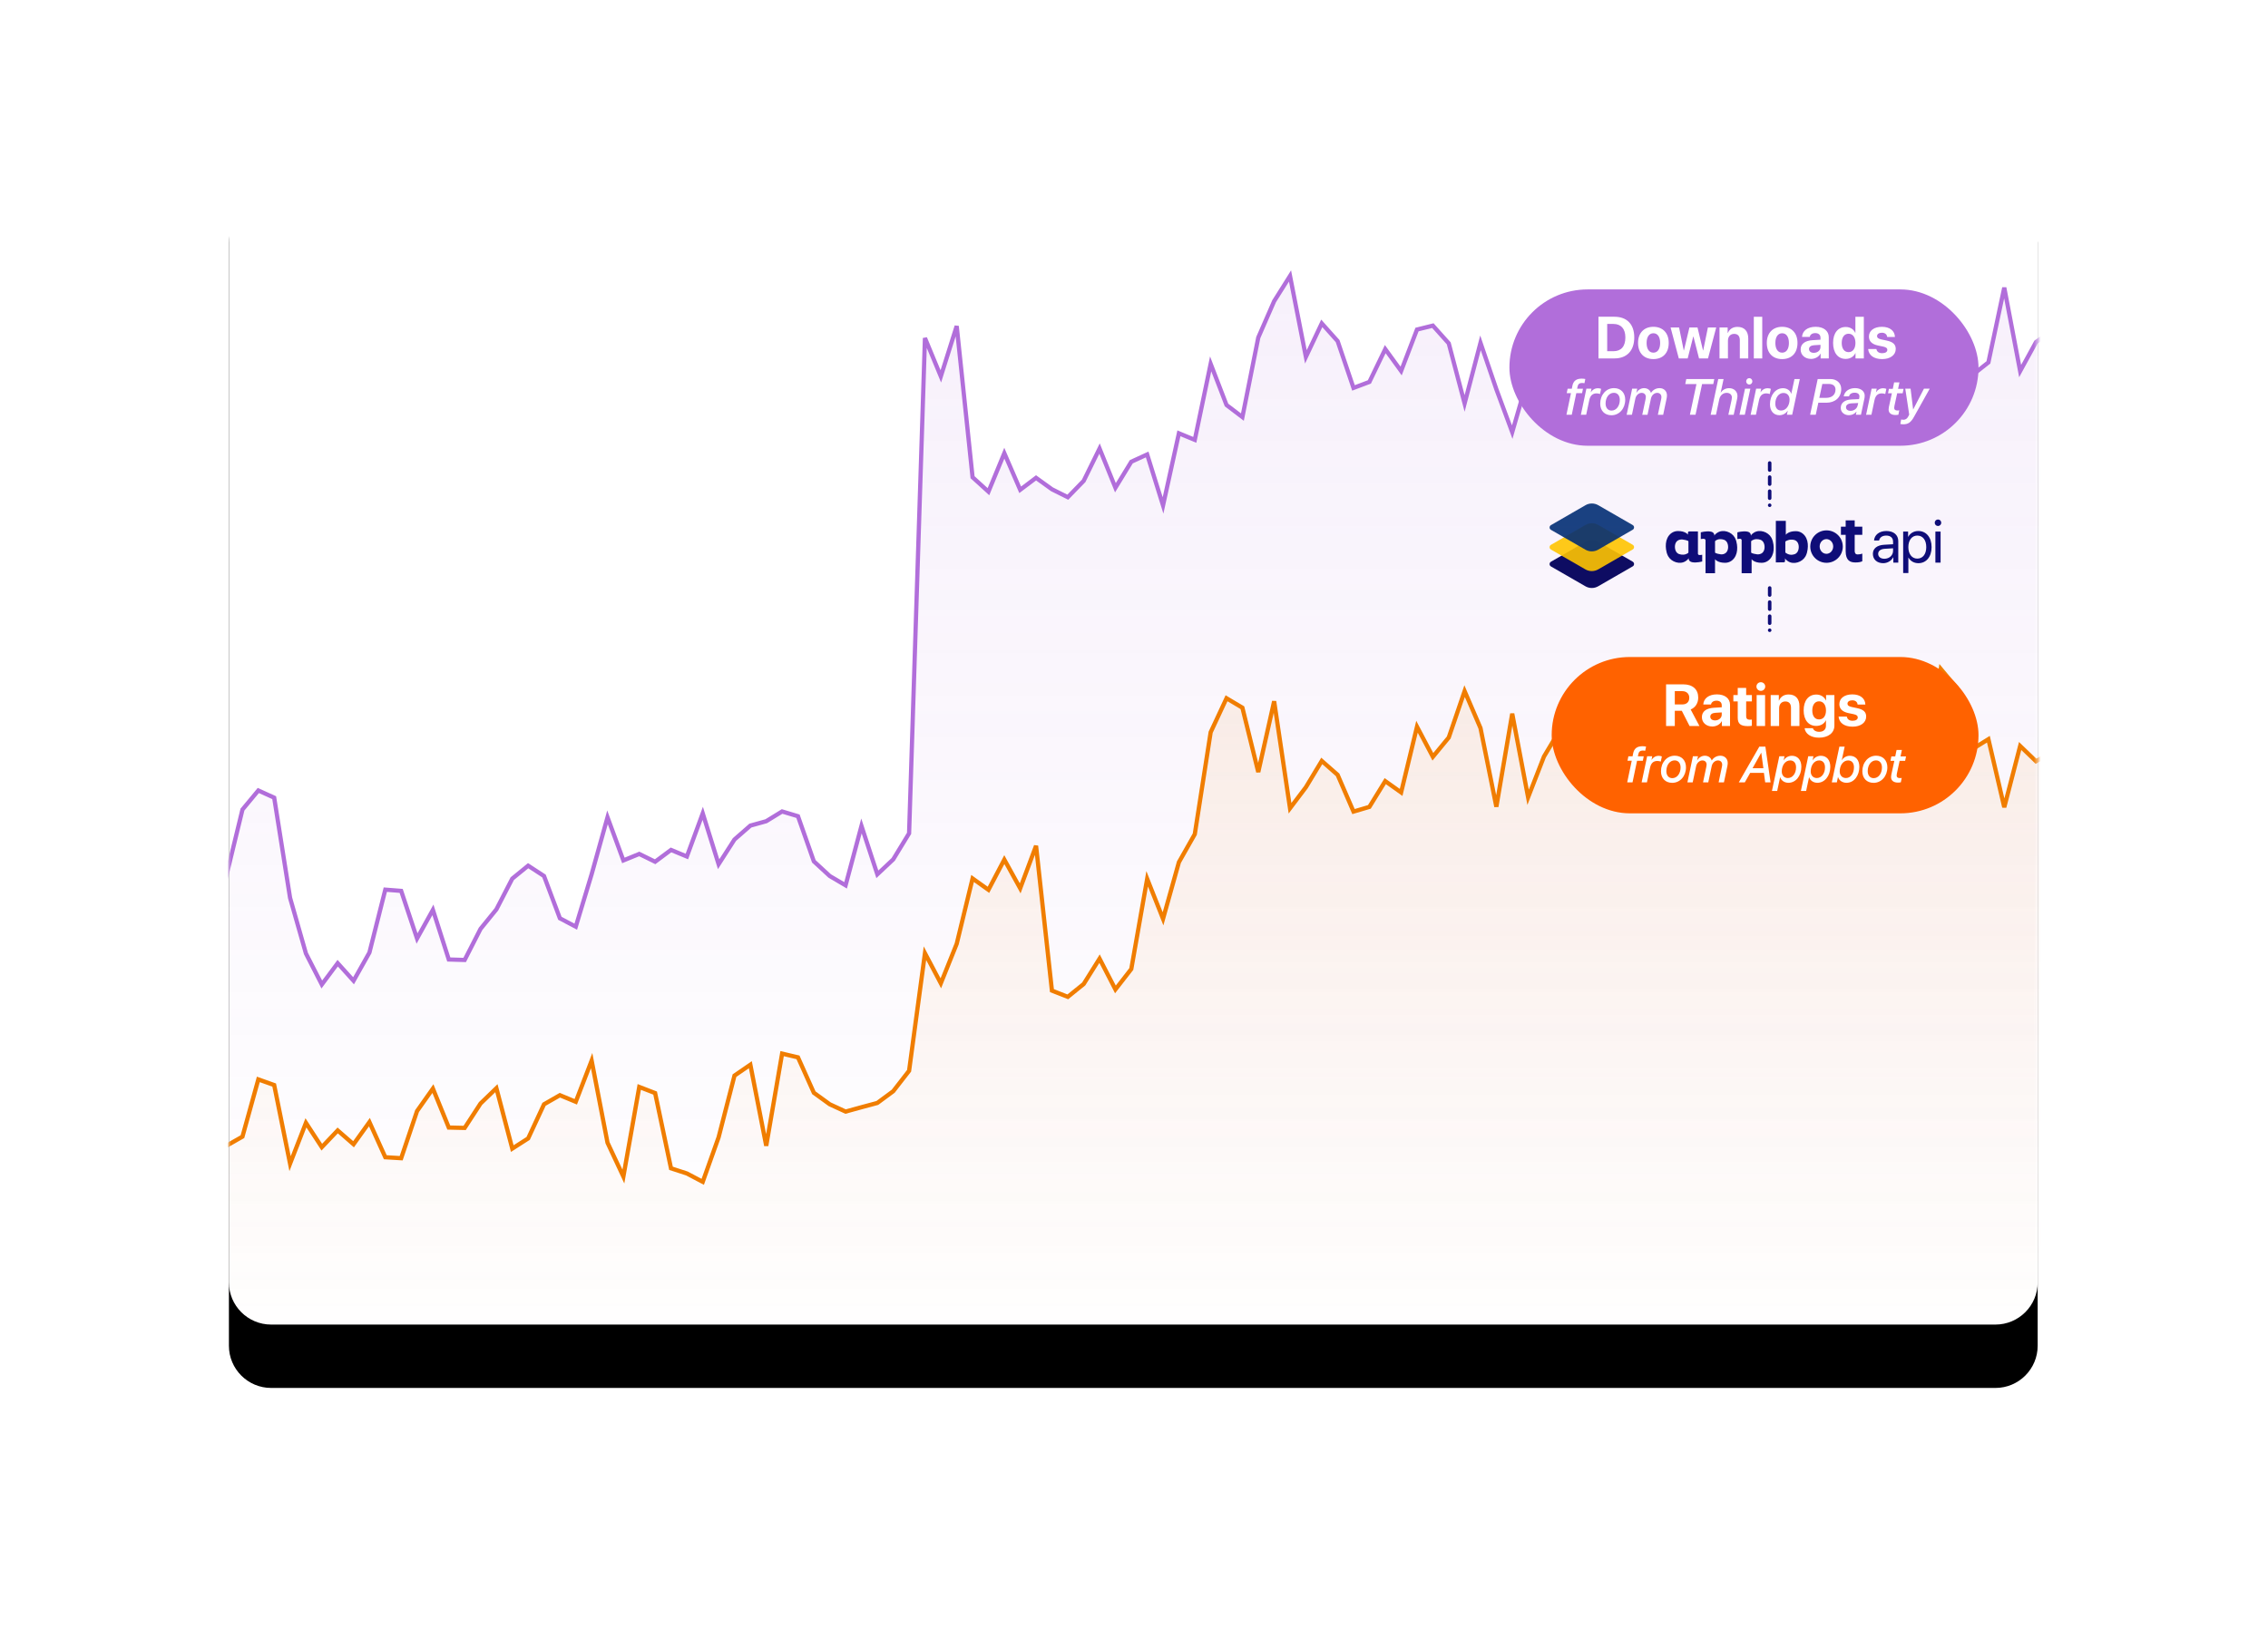 <svg height="468" viewBox="0 0 644 468" width="644" xmlns="http://www.w3.org/2000/svg" xmlns:xlink="http://www.w3.org/1999/xlink"><defs><path id="a" d="m12 0h489.6c6.627 0 12 5.373 12 12v313.2c0 6.627-5.373 12-12 12h-489.6c-6.627 0-12-5.373-12-12v-313.2c0-6.627 5.373-12 12-12z"/><filter id="b" height="165.5%" width="143%" x="-21.5%" y="-25.1%"><feOffset dy="5" in="SourceAlpha" result="shadowOffsetOuter1"/><feGaussianBlur in="shadowOffsetOuter1" result="shadowBlurOuter1" stdDeviation="10"/><feColorMatrix in="shadowBlurOuter1" result="shadowMatrixOuter1" values="0 0 0 0 0.345   0 0 0 0 0.374   0 0 0 0 0.412  0 0 0 0.08 0"/><feOffset dy="13" in="SourceAlpha" result="shadowOffsetOuter2"/><feGaussianBlur in="shadowOffsetOuter2" result="shadowBlurOuter2" stdDeviation="12.5"/><feColorMatrix in="shadowBlurOuter2" result="shadowMatrixOuter2" values="0 0 0 0 0.534   0 0 0 0 0.623   0 0 0 0 0.692  0 0 0 0.09 0"/><feMerge><feMergeNode in="shadowMatrixOuter1"/><feMergeNode in="shadowMatrixOuter2"/></feMerge></filter><linearGradient id="c" x1="50%" x2="50%" y1="0%" y2="100%"><stop offset="0" stop-color="#b16eda" stop-opacity=".1"/><stop offset="1" stop-color="#b16eda" stop-opacity="0"/></linearGradient><linearGradient id="d" x1="50%" x2="50%" y1="0%" y2="100%"><stop offset="0" stop-color="#f18816" stop-opacity=".1"/><stop offset="1" stop-color="#f18816" stop-opacity="0"/></linearGradient><mask id="e" fill="#fff"><use fill="#fff" fill-rule="evenodd" xlink:href="#a"/></mask></defs><g fill="none" fill-rule="evenodd" transform="translate(65 39)"><use fill="#000" filter="url(#b)" xlink:href="#a"/><use fill="#fff" xlink:href="#a"/><path d="m-18.691 168.446 4.507 23.273 4.507 2.856 4.507 1.239 4.506 13.686 4.508-18.562 4.507-5.425 4.506 2.044 4.508 28.446 4.506 15.806 4.507 8.808 4.508-6.058 4.506 4.996 4.507-8.011 4.508-17.868 4.506.352 4.507 13.523 4.507-8.136 4.507 14.096 4.507.135 4.507-8.827 4.507-5.549 4.506-8.719 4.508-3.679 4.507 2.937 4.506 12.003 4.508 2.38 4.507-14.908 4.506-16.157 4.508 12.252 4.506-1.843 4.507 2.214 4.508-3.355 4.506 1.869 4.507-12.261 4.507 14.447 4.507-7.021 4.507-3.939 4.507-1.252 4.507-2.765 4.507 1.351 4.507 12.816 4.507 4.159 4.506 2.652 4.508-16.872 4.507 13.743 4.506-4.237 4.508-7.397 4.506-140.682 4.507 10.891 4.508-14.29 4.506 42.937 4.507 4.101 4.508-10.93 4.506 10.398 4.507-3.396 4.507 3.244 4.507 2.254 4.507-4.642 4.507-9.177 4.507 11.13 4.506-7.379 4.508-2.07 4.507 14.478 4.506-20.49 4.508 1.868 4.507-21.591 4.506 11.694 4.508 3.423 4.506-22.585 4.507-10.333 4.508-7.158 4.506 22.978 4.507-9.517 4.507 5.041 4.507 13.291 4.507-1.698 4.507-9.323 4.507 6.217 4.507-11.772 4.507-1.115 4.507 5.029 4.506 17.074 4.508-17.22 4.507 13.188 4.506 12.185 4.508-15.6 4.506 3.6 4.507-9.6 4.508 9.6h4.506l4.507-12h4.508 4.506l4.507 12h4.507l4.507-13.2 4.507 8.4 4.507-7.2 4.507 7.2 4.506 4.8h4.508l4.507-13.2 4.506-10.8 4.508 24 4.507-12 4.506 12 4.508-9.6 4.506 2.4 4.507-4.8 4.508-7.2 4.506 7.523 4.507 7.503 4.507 6.866 4.507-6.947 4.507-3.548 4.507-21.245 4.507 23.701 4.507-8.238 4.507-3.235 5.41 12.462.154 276.417h-543.245l-5.155-165.565z" fill="url(#c)" mask="url(#e)" stroke="#b16eda" stroke-width="1.2"/><path d="m-18.691 266.172 4.507 18.266 4.507 2.241 4.507.973 4.506-1.259 4.508-2.568 4.507-16.259 4.506 1.605 4.508 22.326 4.506-11.595 4.507 6.913 4.508-4.754 4.506 3.921 4.507-6.288 4.508 9.977 4.506.276 4.507-13.386 4.507-6.386 4.507 11.064 4.507.106 4.507-6.929 4.507-4.355 4.506 17.157 4.508-2.888 4.507-9.694 4.506-2.58 4.508 1.869 4.507-11.702 4.506 23.32 4.508 9.616 4.506-25.447 4.507 1.738 4.508 21.367 4.506 1.467 4.507 2.376 4.507-12.661 4.507-17.51 4.507-3.091 4.507 23.017 4.507-26.17 4.507 1.06 4.507 10.059 4.507 3.264 4.506 2.081 4.508-1.242 4.507-1.213 4.506-3.326 4.508-5.805 4.506-33.396 4.507 8.548 4.508-11.216 4.506-18.556 4.507 3.219 4.508-8.579 4.506 8.162 4.507-12.084 4.507 41.128 4.507 1.769 4.507-3.644 4.507-7.202 4.507 8.736 4.506-5.792 4.508-25.625 4.507 11.364 4.506-16.082 4.508-7.953 4.507-28.946 4.506-9.658 4.508 2.687 4.506 18.273 4.507-20.109 4.508 30.382 4.506-5.966 4.507-7.469 4.507 3.956 4.507 10.432 4.507-1.333 4.507-7.317 4.507 3.206 4.507-18.658 4.507 8.543 4.507-5.471 4.506-13.181 4.508 10.485 4.507 22.351 4.506-26.437 4.508 23.756 4.506-11.574 4.507-7.535 4.508 7.535h4.506l4.507-4.437 4.508-4.981h4.506l4.507 9.418h4.507l4.507-7.96 4.507 4.193 4.507 8.749 4.507-8.749 4.506 3.767h4.508l4.507 1.64 4.506-6.077 4.508 4.437 4.507 4.982 4.506-4.982 4.508 6.865 4.506 1.884 4.507-3.767 4.508-5.651 4.506 5.904 4.507-30.111 4.507 5.388 4.507 17.348 4.507-2.784 4.507 19.325 4.507-17.398 4.507 4.334 4.507-2.539 5.41 9.781.154 159.349h-543.245l-5.155-69.946z" fill="url(#d)" mask="url(#e)" stroke="#f07d00" stroke-width="1.2"/><g mask="url(#e)"><g transform="translate(375.6 147.6)"><rect fill="#ff6200" height="44.4" rx="22.2" width="121.2"/><path d="m34.961 19.6v-4.331h1.985l2.207 4.331h2.805l-2.494-4.7c1.362-.533 2.149-1.846 2.149-3.363 0-2.338-1.559-3.773-4.282-3.773h-4.848v11.837zm2.133-6.128h-2.133v-3.773h2.108c1.23 0 2.002.738 2.002 1.887 0 1.173-.73 1.887-1.977 1.887zm8.507 6.267c1.099 0 2.19-.55 2.682-1.485h.049v1.345h2.313v-6.046c0-1.772-1.468-2.937-3.724-2.937-2.33 0-3.782 1.173-3.872 2.879h2.19c.115-.648.681-1.091 1.575-1.091.902 0 1.477.476 1.477 1.296v.582l-2.215.131c-2.19.131-3.421 1.058-3.421 2.658 0 1.583 1.271 2.666 2.945 2.666zm.788-1.731c-.812 0-1.354-.41-1.354-1.066 0-.623.509-1.025 1.403-1.091l1.854-.115v.64c0 .952-.861 1.632-1.903 1.632zm9.311 1.624c.484 0 .894-.041 1.14-.098v-1.764c-.148.025-.369.041-.582.041-.705 0-1.034-.32-1.034-.993v-4.208h1.624v-1.805h-1.624v-2.026h-2.395v2.026h-1.239v1.805h1.239v4.618c0 1.714.804 2.404 2.871 2.404zm3.691-10.016c.697 0 1.247-.558 1.247-1.23 0-.681-.55-1.23-1.247-1.23-.697 0-1.247.55-1.247 1.23 0 .673.55 1.23 1.247 1.23zm1.206 9.983v-8.794h-2.395v8.794zm3.987 0v-5.045c0-1.14.681-1.928 1.755-1.928s1.616.656 1.616 1.805v5.168h2.395v-5.668c0-2.059-1.099-3.289-3.052-3.289-1.354 0-2.28.64-2.748 1.731h-.049v-1.567h-2.313v8.794zm11.304 3.314c2.633 0 4.389-1.337 4.389-3.437v-8.671h-2.363v1.534h-.041c-.459-1.009-1.452-1.673-2.715-1.673-2.231 0-3.609 1.714-3.609 4.504 0 2.748 1.419 4.405 3.568 4.405 1.271 0 2.305-.64 2.715-1.575h.049v1.542c0 1.017-.689 1.706-1.928 1.706-.911 0-1.6-.418-1.788-1.025h-2.346c.189 1.567 1.755 2.691 4.069 2.691zm.041-5.184c-1.189 0-1.928-.935-1.928-2.543 0-1.6.746-2.6 1.928-2.6 1.198 0 1.961 1.017 1.961 2.6 0 1.591-.763 2.543-1.961 2.543zm9.524 2.059c2.264 0 3.847-1.14 3.847-2.871 0-1.288-.755-2.01-2.592-2.395l-1.501-.32c-.886-.189-1.214-.492-1.214-.943 0-.582.55-.96 1.378-.96.886 0 1.419.484 1.493 1.198h2.207c-.049-1.723-1.444-2.879-3.7-2.879-2.239 0-3.683 1.099-3.683 2.773 0 1.321.861 2.174 2.559 2.535l1.501.312c.861.197 1.165.459 1.165.927 0 .574-.558.943-1.46.943-.952 0-1.501-.41-1.649-1.181h-2.338c.156 1.731 1.559 2.863 3.987 2.863zm-62.497 15.811 1.287-6.131h1.638l.26-1.259h-1.659l.127-.633c.141-.689.541-1.013 1.294-1.013.225 0 .52.035.661.07l.239-1.188c-.302-.056-.619-.105-1.005-.105-1.561 0-2.398.647-2.679 2.102l-.148.766h-1.188l-.26 1.259h1.209l-1.287 6.131zm4.092 0 .886-4.177c.274-1.245.907-1.898 2.081-1.898.366 0 .766.091.963.183l.309-1.462c-.19-.091-.513-.176-.886-.176-.907 0-1.582.443-2.018 1.118h-.035l.204-1.005h-1.441l-1.568 7.418zm7.179.141c2.236 0 3.909-1.913 3.909-4.416 0-1.983-1.259-3.291-3.192-3.291-2.236 0-3.909 1.92-3.909 4.423 0 1.976 1.252 3.284 3.192 3.284zm.021-1.329c-1.027 0-1.688-.788-1.688-1.997 0-1.737.991-3.052 2.355-3.052 1.034 0 1.688.795 1.688 2.004 0 1.73-.991 3.045-2.355 3.045zm5.794 1.188.977-4.605c.204-.956.984-1.617 1.779-1.617.759 0 1.195.52 1.195 1.167 0 .197-.028.408-.084.647l-.935 4.409h1.491l.97-4.598c.218-1.013.991-1.624 1.786-1.624.752 0 1.188.52 1.188 1.167 0 .197-.021.408-.077.647l-.928 4.409h1.505l.984-4.662c.063-.309.091-.598.091-.865 0-1.195-.879-2.039-2.081-2.039-1.174 0-1.983.633-2.454 1.329h-.028c-.183-.703-.9-1.329-1.934-1.329-.949 0-1.779.598-2.159 1.336h-.028l.246-1.188h-1.441l-1.568 7.418zm14.801 0 1.526-2.693h3.895l.359 2.693h1.533l-1.477-10.146h-1.716l-5.829 10.146zm5.273-4.015h-3.073l2.44-4.366h.035zm3.916 6.469.83-3.895h.035c.288.921 1.188 1.568 2.32 1.568 2.088 0 3.677-1.941 3.677-4.563 0-1.891-1.027-3.108-2.679-3.108-.956 0-1.856.506-2.327 1.28h-.028l.253-1.153h-1.477l-2.095 9.872zm3.038-3.677c-1.055 0-1.737-.773-1.737-1.877 0-1.652.935-3.122 2.398-3.122 1.041 0 1.659.745 1.659 1.969 0 1.744-1.005 3.03-2.32 3.03zm5.182 3.677.83-3.895h.035c.288.921 1.188 1.568 2.32 1.568 2.088 0 3.677-1.941 3.677-4.563 0-1.891-1.027-3.108-2.679-3.108-.956 0-1.856.506-2.327 1.28h-.028l.253-1.153h-1.477l-2.095 9.872zm3.038-3.677c-1.055 0-1.737-.773-1.737-1.877 0-1.652.935-3.122 2.398-3.122 1.041 0 1.659.745 1.659 1.969 0 1.744-1.005 3.03-2.32 3.03zm8.423 1.35c2.25 0 3.649-2.166 3.649-4.528 0-1.976-1.069-3.143-2.714-3.143-.942 0-1.835.513-2.25 1.259h-.028l.823-3.86h-1.498l-2.159 10.146h1.441l.309-1.484h.042c.246.935 1.23 1.61 2.384 1.61zm-.155-1.35c-1.062 0-1.772-.773-1.772-1.877 0-1.695.977-3.122 2.384-3.122 1.062 0 1.666.752 1.666 1.955 0 1.673-.907 3.045-2.278 3.045zm7.847 1.364c2.236 0 3.909-1.913 3.909-4.416 0-1.983-1.259-3.291-3.192-3.291-2.236 0-3.909 1.92-3.909 4.423 0 1.976 1.252 3.284 3.192 3.284zm.021-1.329c-1.027 0-1.688-.788-1.688-1.997 0-1.737.991-3.052 2.355-3.052 1.034 0 1.688.795 1.688 2.004 0 1.73-.991 3.045-2.355 3.045zm6.905 1.259c.281 0 .57-.035.809-.077l.253-1.238c-.141.028-.274.035-.506.035-.584 0-.935-.211-.935-.731 0-.155.021-.359.07-.577l.78-3.586h1.561l.253-1.259h-1.561l.387-1.828h-1.512l-.373 1.828h-1.104l-.253 1.259h1.097l-.858 3.938c-.049.253-.07.485-.07.682 0 1.041.816 1.554 1.962 1.554z" fill="#fff" fill-rule="nonzero"/></g></g><g mask="url(#e)"><g transform="translate(363.6 43.2)"><rect fill="#b16eda" height="44.4" rx="22.2" width="133.2"/><path d="m29.806 19.6c3.552 0 5.644-2.207 5.644-5.964 0-3.757-2.092-5.873-5.644-5.873h-4.52v11.837zm-.295-2.051h-1.747v-7.744h1.747c2.182 0 3.413 1.362 3.413 3.839 0 2.559-1.198 3.905-3.413 3.905zm11.37 2.239c2.658 0 4.356-1.698 4.356-4.594 0-2.855-1.723-4.577-4.356-4.577-2.633 0-4.356 1.731-4.356 4.577 0 2.888 1.698 4.594 4.356 4.594zm0-1.829c-1.181 0-1.928-.993-1.928-2.756 0-1.747.763-2.756 1.928-2.756s1.92 1.009 1.92 2.756c0 1.764-.746 2.756-1.92 2.756zm9.737 1.641 1.583-6.218h.049l1.591 6.218h2.551l2.33-8.794h-2.362l-1.337 6.521h-.049l-1.567-6.521h-2.297l-1.559 6.521h-.049l-1.329-6.521h-2.412l2.338 8.794zm11.435 0v-5.045c0-1.14.681-1.928 1.755-1.928 1.075 0 1.616.656 1.616 1.805v5.168h2.395v-5.668c0-2.059-1.099-3.289-3.052-3.289-1.354 0-2.28.64-2.748 1.731h-.049v-1.567h-2.313v8.794zm9.737 0v-11.837h-2.395v11.837zm5.652.189c2.658 0 4.356-1.698 4.356-4.594 0-2.855-1.723-4.577-4.356-4.577-2.633 0-4.356 1.731-4.356 4.577 0 2.888 1.698 4.594 4.356 4.594zm0-1.829c-1.181 0-1.928-.993-1.928-2.756 0-1.747.763-2.756 1.928-2.756s1.92 1.009 1.92 2.756c0 1.764-.746 2.756-1.92 2.756zm8.195 1.78c1.099 0 2.19-.55 2.682-1.485h.049v1.345h2.313v-6.046c0-1.772-1.468-2.937-3.724-2.937-2.33 0-3.782 1.173-3.872 2.879h2.19c.115-.648.681-1.091 1.575-1.091.902 0 1.477.476 1.477 1.296v.582l-2.215.131c-2.19.131-3.421 1.058-3.421 2.658 0 1.583 1.271 2.666 2.945 2.666zm.788-1.731c-.812 0-1.354-.41-1.354-1.066 0-.623.509-1.025 1.403-1.091l1.854-.115v.64c0 .952-.861 1.632-1.903 1.632zm9.064 1.731c1.296 0 2.313-.681 2.74-1.649h.041v1.509h2.363v-11.837h-2.395v4.553h-.049c-.427-.976-1.411-1.649-2.682-1.649-2.207 0-3.601 1.731-3.601 4.52 0 2.814 1.386 4.553 3.585 4.553zm.812-1.928c-1.206 0-1.944-.993-1.944-2.609 0-1.608.738-2.617 1.944-2.617 1.189 0 1.952 1.017 1.952 2.617 0 1.608-.763 2.609-1.952 2.609zm9.548 1.977c2.264 0 3.847-1.14 3.847-2.871 0-1.288-.755-2.01-2.592-2.395l-1.501-.32c-.886-.189-1.214-.492-1.214-.943 0-.582.55-.96 1.378-.96.886 0 1.419.484 1.493 1.198h2.207c-.049-1.723-1.444-2.879-3.7-2.879-2.239 0-3.683 1.099-3.683 2.773 0 1.321.861 2.174 2.559 2.535l1.501.312c.861.197 1.165.459 1.165.927 0 .574-.558.943-1.46.943-.952 0-1.501-.41-1.649-1.181h-2.338c.156 1.731 1.559 2.863 3.987 2.863zm-88.149 15.811 1.287-6.131h1.638l.26-1.259h-1.659l.127-.633c.141-.689.541-1.013 1.294-1.013.225 0 .52.035.661.07l.239-1.188c-.302-.056-.619-.105-1.005-.105-1.561 0-2.398.647-2.679 2.102l-.148.766h-1.188l-.26 1.259h1.209l-1.287 6.131zm4.092 0 .886-4.177c.274-1.245.907-1.898 2.081-1.898.366 0 .766.091.963.183l.309-1.462c-.19-.091-.513-.176-.886-.176-.907 0-1.582.443-2.018 1.118h-.035l.204-1.005h-1.441l-1.568 7.418zm7.179.141c2.236 0 3.909-1.913 3.909-4.416 0-1.983-1.259-3.291-3.192-3.291-2.236 0-3.909 1.92-3.909 4.423 0 1.976 1.252 3.284 3.192 3.284zm.021-1.329c-1.027 0-1.688-.788-1.688-1.997 0-1.737.991-3.052 2.355-3.052 1.034 0 1.688.795 1.688 2.004 0 1.73-.991 3.045-2.355 3.045zm5.794 1.188.977-4.605c.204-.956.984-1.617 1.779-1.617.759 0 1.195.52 1.195 1.167 0 .197-.028.408-.084.647l-.935 4.409h1.491l.97-4.598c.218-1.013.991-1.624 1.786-1.624.752 0 1.188.52 1.188 1.167 0 .197-.021.408-.077.647l-.928 4.409h1.505l.984-4.662c.063-.309.091-.598.091-.865 0-1.195-.879-2.039-2.081-2.039-1.174 0-1.983.633-2.454 1.329h-.028c-.183-.703-.9-1.329-1.934-1.329-.949 0-1.779.598-2.159 1.336h-.028l.246-1.188h-1.441l-1.568 7.418zm18.056 0 1.863-8.712h3.178l.288-1.434h-7.952l-.288 1.434h3.178l-1.863 8.712zm5.808 0 .942-4.43c.225-1.055 1.048-1.793 2.095-1.793.921 0 1.484.541 1.484 1.329 0 .197-.028.415-.084.661l-.921 4.233h1.512l.97-4.493c.063-.316.098-.612.098-.879 0-1.181-.921-2.18-2.341-2.18-1.125 0-1.955.562-2.398 1.28h-.028l.83-3.874h-1.512l-2.159 10.146zm9.45-8.585c.492 0 .879-.415.879-.907 0-.499-.387-.907-.879-.907-.478 0-.872.408-.872.907 0 .492.394.907.872.907zm-1.259 8.585 1.575-7.418h-1.519l-1.575 7.418zm3.15 0 .886-4.177c.274-1.245.907-1.898 2.081-1.898.366 0 .766.091.963.183l.309-1.462c-.19-.091-.513-.176-.886-.176-.907 0-1.582.443-2.018 1.118h-.035l.204-1.005h-1.441l-1.568 7.418zm6.68.127c.97 0 1.863-.527 2.327-1.273h.035l-.246 1.146h1.498l2.166-10.146h-1.512l-.9 4.17h-.042c-.232-.893-1.16-1.568-2.32-1.568-2.095 0-3.698 1.948-3.698 4.563 0 1.884 1.034 3.108 2.693 3.108zm.478-1.329c-1.034 0-1.652-.738-1.652-1.934 0-1.779 1.005-3.059 2.313-3.059 1.062 0 1.737.773 1.737 1.87 0 1.765-1.027 3.122-2.398 3.122zm9.83 1.202.738-3.417h2.271c2.433 0 4.226-1.462 4.226-3.888 0-1.73-1.308-2.841-3.066-2.841h-3.614l-2.152 10.146zm2.946-4.802h-1.934l.858-3.952h1.842c1.167 0 1.898.577 1.898 1.596 0 1.484-1.048 2.355-2.665 2.355zm6.434 4.929c.914 0 1.695-.401 2.173-1.027h.028l-.19.9h1.448l1.013-4.788c.028-.162.049-.394.049-.619 0-1.273-1.09-2.159-2.742-2.159-1.751 0-2.981.956-3.22 2.341h1.505c.148-.626.696-1.041 1.603-1.041.872 0 1.357.401 1.357 1.048 0 .105 0 .204-.028.323l-.091.45-2.102.098c-1.927.084-3.087.942-3.087 2.419 0 1.202 1.027 2.053 2.285 2.053zm.499-1.245c-.759 0-1.287-.394-1.287-1.005 0-.668.598-1.083 1.61-1.125l1.856-.091-.169.745c-.204.865-1.041 1.477-2.011 1.477zm5.927 1.118.886-4.177c.274-1.245.907-1.898 2.081-1.898.366 0 .766.091.963.183l.309-1.462c-.19-.091-.513-.176-.886-.176-.907 0-1.582.443-2.018 1.118h-.035l.204-1.005h-1.441l-1.568 7.418zm6.848.07c.281 0 .57-.035.809-.077l.253-1.238c-.141.028-.274.035-.506.035-.584 0-.935-.211-.935-.731 0-.155.021-.359.07-.577l.78-3.586h1.561l.253-1.259h-1.561l.387-1.828h-1.512l-.373 1.828h-1.104l-.253 1.259h1.097l-.858 3.938c-.049.253-.07.485-.07.682 0 1.041.816 1.554 1.962 1.554zm2.243 2.637c1.252 0 2.116-.485 3.009-2.13l4.465-7.995h-1.638l-3.052 5.892h-.028l-.724-5.892h-1.505l1.118 7.355c.007.007-.19.387-.19.401-.38.816-.886 1.076-1.42 1.076-.232 0-.548-.035-.675-.084l-.232 1.287c.141.042.598.091.872.091z" fill="#fff" fill-rule="nonzero"/></g></g><g mask="url(#e)"><g transform="translate(375 92)"><g transform="translate(0 12)"><g fill="#0f0d78" transform="translate(33 4.2)"><path d="m34.083.736v3.95s.65-1.025 2.844-1.025c1.312 0 2.405.79 2.969 1.976.466.979.523 2.112.382 3.189-.085.646-.247 1.29-.544 1.867-.027.052-.055.104-.084.155-.925 1.619-3.313 2.412-4.931 1.371-.235-.151-.818-.571-.848-.88 0 0-.006.483-.011.827-.003.188-.153.34-.339.342l-2.272.028.002-2.447v-9.354zm19.559-.136v1.773h2.158v2.318h-2.158v4.611c0 .483.181.966.831.966.535 0 .923-.077 1.327-.232v2.163c-.405.212-1.014.348-1.931.348-1.509 0-2.79-.521-2.79-3.225v-4.631h-1.349v-2.318h1.349v-1.773zm-50.206 3.019c2.194 0 2.86 1.025 2.86 1.025v-.558c0-.165.161-.349.323-.349h2.509v6.312s-.025.393.503.393.711-.103.711-.103v1.928s-1.544.449-2.835.211c-1.134-.209-1.03-1.179-1.03-1.179-.03.31-.613.73-.848.88-1.618 1.041-4.007.247-4.932-1.371-.029-.051-.058-.103-.085-.155-.297-.577-.461-1.22-.546-1.867-.141-1.077-.072-2.21.393-3.189.564-1.187 1.665-1.976 2.977-1.976zm32.229 2.445c.5.003 1.029.079 1.416.399.19.157.337.353.443.572.205.425.266.935.22 1.412-.054.554-.248 1.125-.674 1.478-.305.253-.708.373-1.099.424-1.17.152-2.022-.626-2.022-.626v-3.115s.671-.55 1.717-.545zm-21.011-1.976c1.618-1.041 4.007-.248 4.931 1.371.029.051.057.103.084.155.297.577.463 1.22.547 1.867.141 1.077.072 2.21-.394 3.189-.564 1.187-1.665 1.976-2.977 1.976-2.194 0-2.862-1.025-2.862-1.025v3.977h-2.698v-9.382s-.043-.393-.57-.393-.779.103-.779.103v-1.928s1.545-.449 2.837-.211c1.026.19 1.04 1.001 1.033 1.154l-.001.018.021-.08c.1-.267.517-.585.755-.746zm-9.955 1.934c.206.014 1.732.254 1.732.545v3.115c0 .236-.645.483-.812.538-.392.131-.832.144-1.239.088-.391-.053-.791-.171-1.096-.424-.426-.353-.624-.924-.678-1.478-.047-.477.011-.988.216-1.412.106-.219.25-.416.439-.572.387-.32.937-.432 1.437-.399zm20.316-1.934c1.618-1.041 4.007-.248 4.931 1.371.029.051.057.103.084.155.297.577.466 1.22.551 1.867.141 1.077.075 2.21-.39 3.189-.564 1.187-1.659 1.976-2.971 1.976-2.194 0-2.848-1.025-2.848-1.025v3.977h-2.833v-9.382s.025-.393-.503-.393c-.528 0-.711.103-.711.103v-1.928s1.532-.449 2.824-.211c1.134.209 1.018 1.179 1.018 1.179.03-.31.613-.73.848-.881zm-9.078 1.87c.391.054.775.171 1.079.424.426.353.615.924.669 1.479.047.477-.017.988-.222 1.412-.106.219-.251.416-.44.572-.387.32-.872.432-1.371.399-.206-.014-1.667-.254-1.667-.545v-3.115c0-.236.579-.483.746-.538.392-.131.799-.144 1.206-.088zm29.706-2.524c2.551 0 4.619 2.063 4.619 4.607 0 2.544-2.068 4.606-4.619 4.606-2.551 0-4.619-2.062-4.619-4.606 0-2.544 2.068-4.607 4.619-4.607zm-19.373 2.524c.391.054.788.171 1.093.424.426.353.622.924.676 1.479.046.477-.011.988-.216 1.412-.106.219-.251.416-.44.572-.387.32-.926.432-1.426.399-.206-.014-1.721-.254-1.721-.545v-3.115c0-.236.634-.483.8-.538.392-.131.827-.144 1.233-.088zm19.346 4.134c-1.062 0-1.922-.935-1.922-2.087 0-1.153.861-2.087 1.922-2.087 1.062 0 1.922.935 1.922 2.087 0 1.153-.861 2.087-1.922 2.087z"/><path d="m62.074 11.496c-1.062 0-1.767-.552-1.767-1.393 0-.833.68-1.359 1.869-1.436l2.362-.144v.722c0 1.274-1.071 2.251-2.464 2.251zm-.331 1.257c1.189 0 2.311-.663 2.838-1.674h.034v1.521h1.402v-6.109c0-1.759-1.308-2.88-3.381-2.88-2.09 0-3.398 1.172-3.5 2.702h1.427c.187-.867.901-1.402 2.039-1.402 1.223 0 1.937.646 1.937 1.725v.739l-2.532.144c-2.039.119-3.203 1.071-3.203 2.583 0 1.589 1.181 2.651 2.94 2.651zm9.954-9.142c-1.283 0-2.311.654-2.855 1.648h-.034v-1.495h-1.402v11.784h1.478v-4.384h.034c.527.969 1.546 1.589 2.812 1.589 2.226 0 3.747-1.801 3.747-4.571 0-2.77-1.529-4.571-3.781-4.571zm-.289 7.842c-1.512 0-2.532-1.3-2.532-3.271 0-1.963 1.02-3.271 2.532-3.271 1.572 0 2.557 1.274 2.557 3.271 0 2.005-.986 3.271-2.557 3.271zm5.146 1.147h1.478v-8.836h-1.478zm.739-10.408c-.51 0-.926-.416-.926-.926 0-.518.416-.926.926-.926.518 0 .926.408.926.926 0 .51-.408.926-.926.926z" fill-rule="nonzero"/></g><path d="m13.822 10.884 9.794 5.639c.366.211.493.679.282 1.046-.067.117-.164.214-.281.282l-9.811 5.662c-1.122.648-2.504.649-3.628.002l-9.794-5.639c-.366-.211-.493-.679-.282-1.046.067-.117.164-.214.281-.282l9.811-5.662c1.122-.648 2.504-.649 3.628-.002z" fill="#0e0c62"/><path d="m13.822 6.084 9.794 5.639c.366.211.493.679.282 1.046-.067.117-.164.214-.281.282l-9.811 5.662c-1.122.648-2.504.649-3.628.002l-9.794-5.639c-.366-.211-.493-.679-.282-1.046.067-.117.164-.214.281-.282l9.811-5.662c1.122-.648 2.504-.649 3.628-.002z" fill="#ffc501" opacity=".9"/><path d="m13.822.484 9.794 5.639c.366.211.493.679.282 1.046-.067.117-.164.214-.281.282l-9.811 5.662c-1.122.648-2.504.649-3.628.002l-9.794-5.639c-.366-.211-.493-.679-.282-1.046.067-.117.164-.214.281-.282l9.811-5.662c1.122-.648 2.504-.649 3.628-.002z" fill="#032e74" opacity=".9"/></g><g stroke="#0f0d78" stroke-dasharray="2" stroke-linecap="round" stroke-linejoin="round"><path d="m62.5.5v12"/><path d="m62.5 36v12"/></g></g></g></g></svg>

